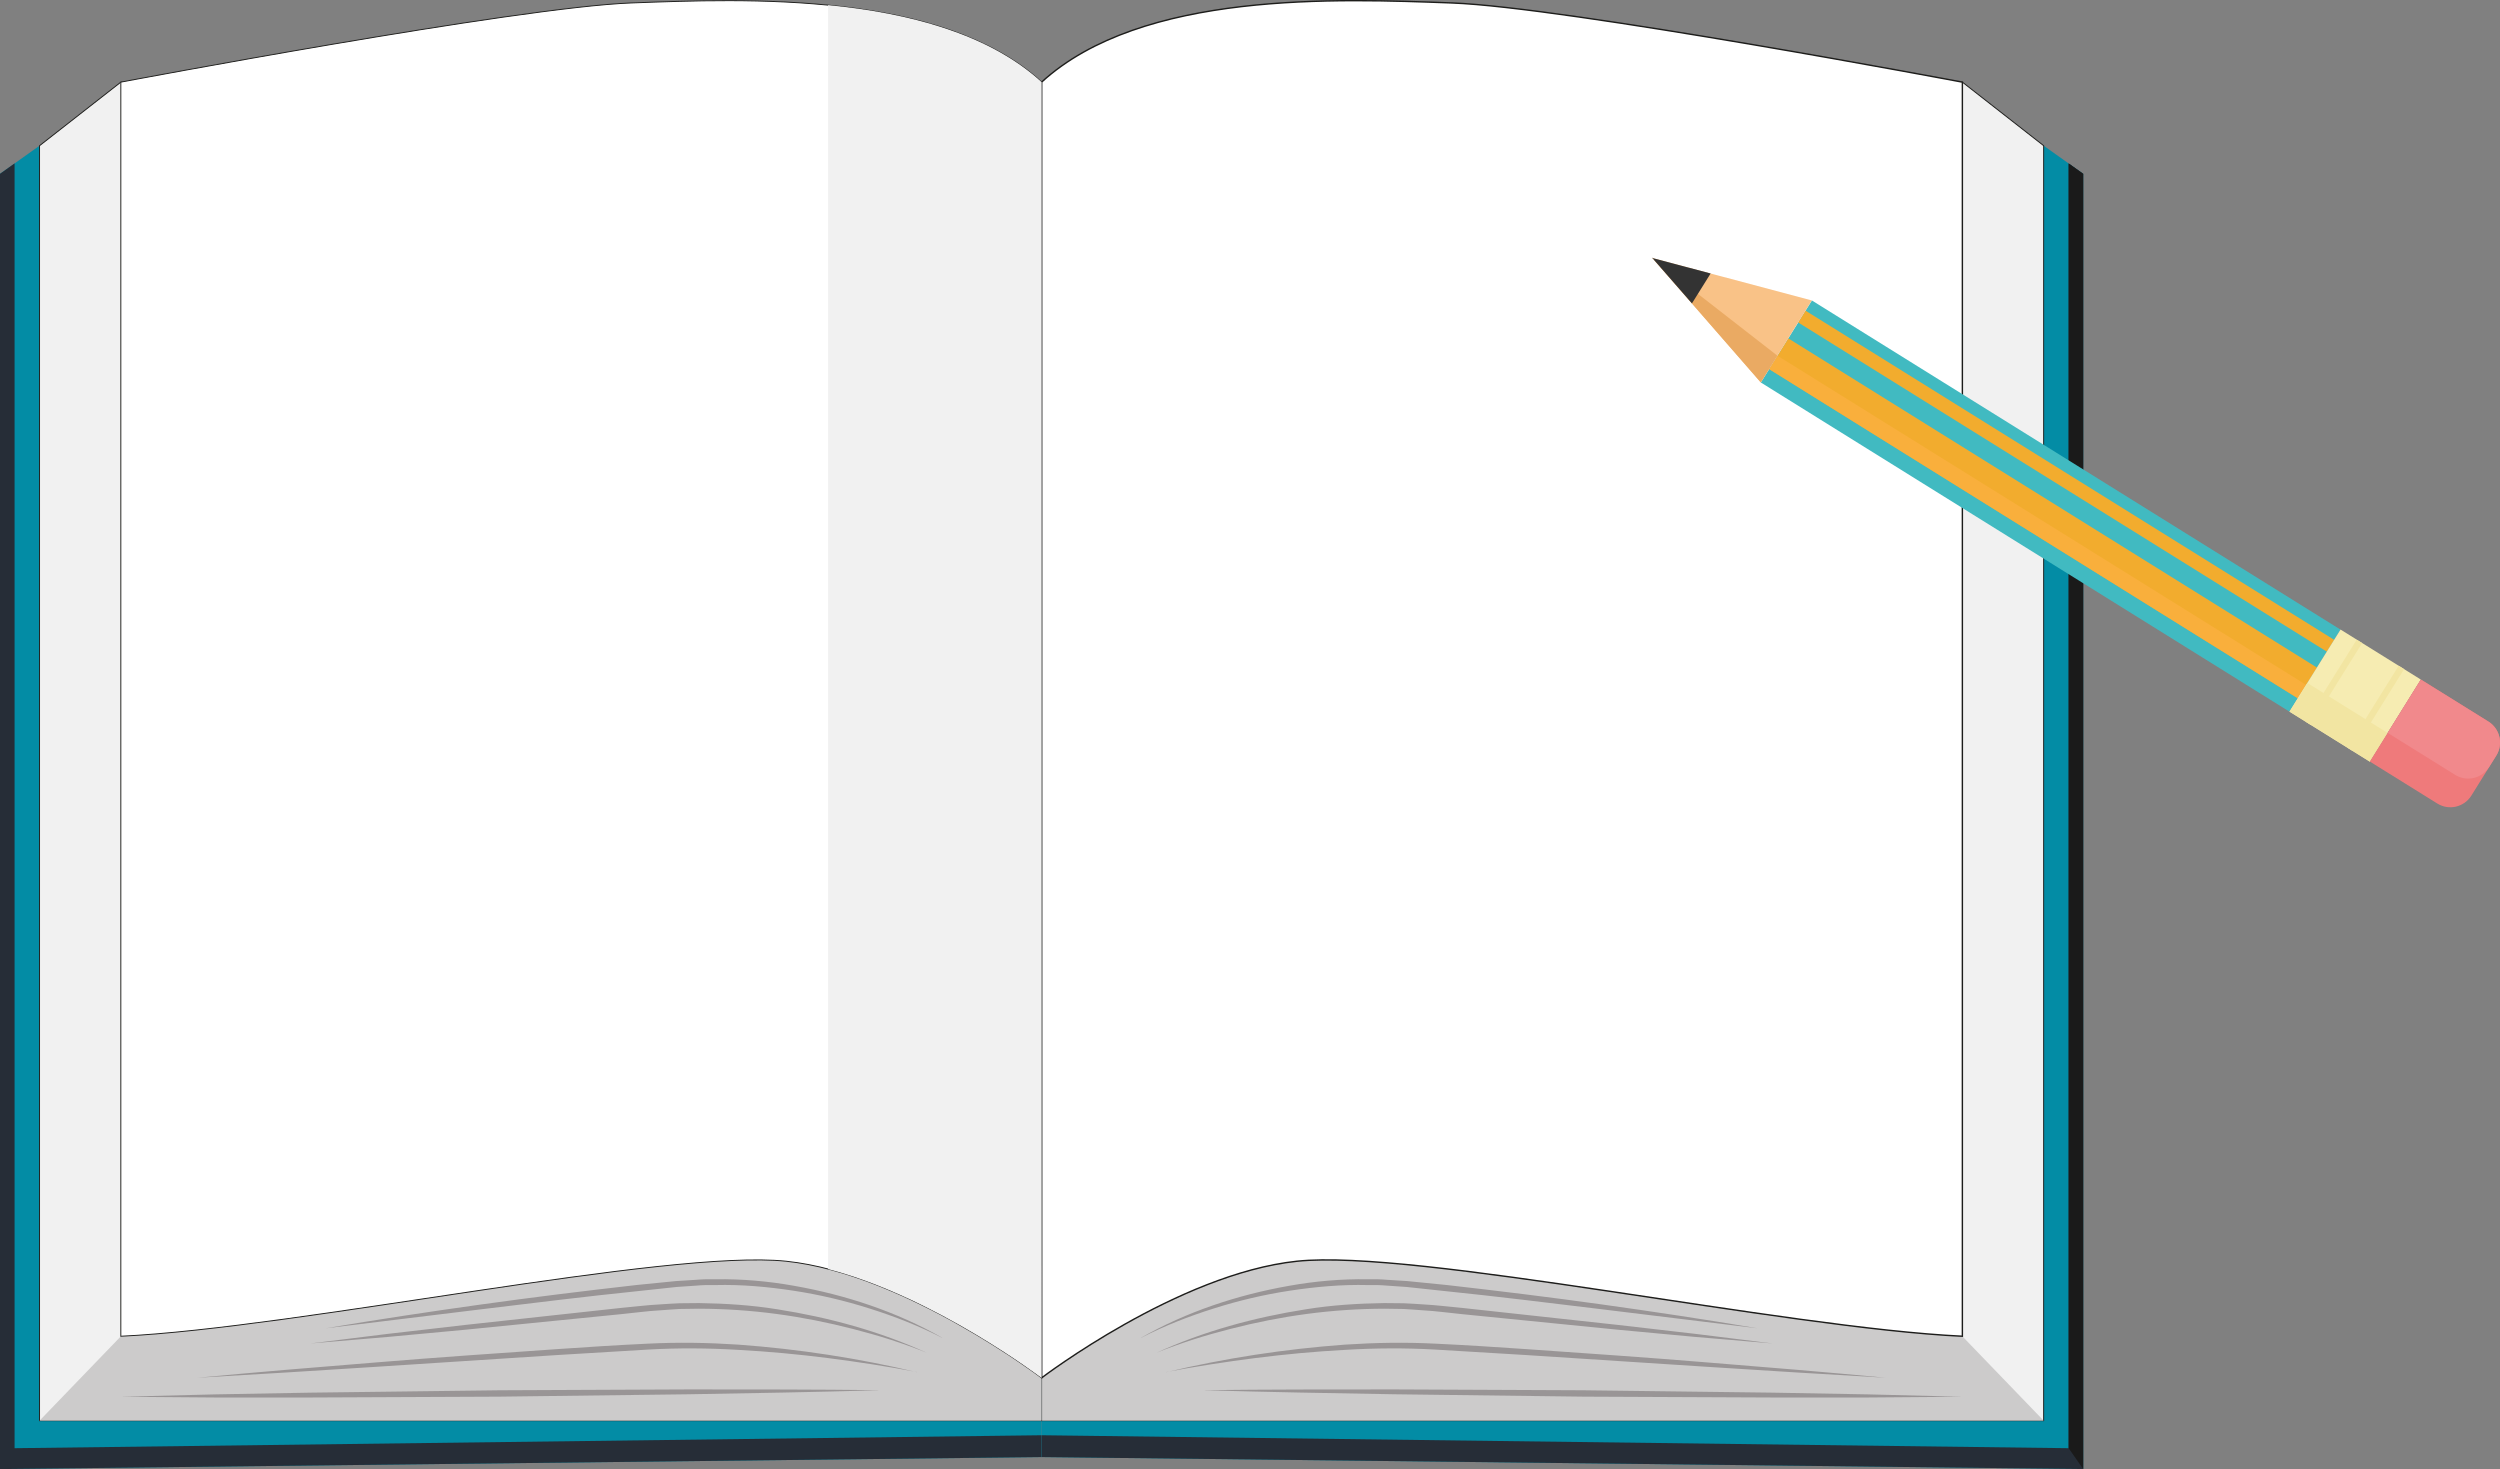 <?xml version="1.0" encoding="UTF-8"?> <svg xmlns="http://www.w3.org/2000/svg" id="Calque_1" viewBox="0 0 262.36 154.17"><rect x="0" y="0" width="262.36" height="154.17" fill="#808080" stroke="none"/><defs><style> .cls-1, .cls-2 { fill: #f1f1f1; } .cls-3, .cls-4 { fill: #fff; } .cls-3, .cls-4, .cls-2 { stroke: #1d1d1b; stroke-miterlimit: 10; } .cls-3, .cls-2 { stroke-width: .1px; } .cls-5 { fill: #41bac1; } .cls-6 { fill: #cccbcb; } .cls-7 { fill: #f9af3c; } .cls-8 { fill: #f2ac2e; } .cls-9 { fill: #f2e5a2; } .cls-10 { fill: #f6ecb2; } .cls-11 { fill: #262d37; } .cls-4 { stroke-width: .15px; } .cls-12 { fill: #038ca5; } .cls-13 { fill: #f9c287; } .cls-14 { fill: #333; } .cls-15 { fill: #eaaa63; } .cls-16 { fill: #f1898c; } .cls-17 { fill: #1a1a1a; } .cls-18 { fill: #999596; } .cls-19 { fill: #ef7a7b; } </style></defs><polygon class="cls-12" points="214.47 15.29 218.62 18.24 218.62 154.17 109.31 152.91 109.31 57.92 214.47 15.29"></polygon><polygon class="cls-2" points="109.31 8.62 109.31 149.09 214.47 149.09 214.47 15.29 205.94 8.62 109.31 8.62"></polygon><path class="cls-6" d="M214.47,149.09l-8.53-8.85s-60.34-19.02-72.04-18.15c-11.7.87-24.59,10.82-24.59,10.82v16.18h105.16Z"></path><path class="cls-4" d="M109.31,8.62v135.98s14.35-10.93,26.79-12.24c12.44-1.31,51.19,7,69.84,7.87V8.62S164.32.75,152.36.31c-11.96-.44-32.53-1.31-43.05,8.31Z"></path><polygon class="cls-11" points="109.31 150.62 217.09 151.98 217.09 17.15 218.62 18.24 218.62 154.17 109.31 152.91 109.31 150.62"></polygon><polygon class="cls-17" points="217.09 151.98 218.62 154.17 218.62 18.24 217.09 17.15 217.09 151.98"></polygon><path class="cls-18" d="M121.33,141.98c4.98-2.28,10.31-3.73,15.73-4.58,2.71-.44,5.46-.61,8.2-.65l2.06.02c.69.02,1.37.08,2.06.12,1.38.07,2.72.25,4.09.37l16.3,1.78,8.14.94,8.14,1.01-8.17-.69-8.16-.76-16.31-1.63c-1.36-.13-2.72-.33-4.07-.4-.68-.04-1.35-.11-2.03-.14l-2.04-.03c-2.72.01-5.43.19-8.13.55-2.7.36-5.37.89-8.01,1.57-2.64.67-5.25,1.49-7.78,2.51Z"></path><path class="cls-18" d="M119.74,140.39c4.78-2.73,10.1-4.49,15.53-5.45,2.72-.49,5.49-.73,8.25-.69h1.04c.35,0,.69.04,1.04.06l2.07.13,4.11.41c5.47.62,10.93,1.29,16.37,2.05,5.45.76,10.88,1.58,16.31,2.5l-16.37-2c-5.46-.66-10.91-1.34-16.38-1.9l-4.1-.44-2.04-.14c-.34-.02-.68-.06-1.02-.06h-1.02c-2.73-.07-5.46.18-8.17.59-2.7.41-5.38,1.04-7.99,1.87-2.61.82-5.18,1.82-7.62,3.08Z"></path><path class="cls-18" d="M122.4,144c6.15-1.47,12.43-2.43,18.75-2.89,3.16-.21,6.34-.26,9.51-.1,3.16.15,6.32.35,9.47.57,6.31.44,12.62.87,18.92,1.39,6.3.5,12.61,1.03,18.9,1.62-6.31-.36-12.63-.75-18.94-1.16l-18.93-1.23-9.46-.57c-3.15-.18-6.3-.16-9.45.03-3.15.17-6.29.46-9.43.86-3.13.4-6.26.88-9.36,1.47Z"></path><path class="cls-18" d="M126.42,145.89c6.63-.08,13.25-.08,19.88-.08l19.88.09,19.88.25,9.94.18,9.94.25-9.94.08h-9.94s-19.88-.09-19.88-.09l-19.88-.25c-6.63-.11-13.25-.23-19.88-.42Z"></path><polygon class="cls-12" points="4.15 15.29 0 18.24 0 154.17 109.31 152.91 109.31 57.92 4.15 15.29"></polygon><polygon class="cls-2" points="109.31 8.62 109.31 149.09 4.15 149.09 4.15 15.29 12.68 8.62 109.31 8.62"></polygon><path class="cls-6" d="M4.15,149.09l8.53-8.85s60.34-19.02,72.04-18.15c11.7.87,24.59,10.82,24.59,10.82v16.18H4.15Z"></path><path class="cls-3" d="M109.31,8.62v135.98s-14.35-10.93-26.79-12.24c-12.44-1.31-51.19,7-69.84,7.87V8.62S54.3.75,66.26.31c11.96-.44,32.53-1.31,43.05,8.31Z"></path><polygon class="cls-11" points="109.31 150.62 1.53 151.98 1.53 17.15 0 18.24 0 154.17 109.31 152.91 109.31 150.62"></polygon><path class="cls-18" d="M97.29,141.98c-4.98-2.28-10.31-3.73-15.73-4.58-2.71-.44-5.46-.61-8.2-.65l-2.06.02c-.69.02-1.37.08-2.06.12-1.38.07-2.72.25-4.09.37l-16.3,1.78-8.14.94-8.14,1.01,8.17-.69,8.16-.76,16.31-1.63c1.36-.13,2.72-.33,4.07-.4.68-.04,1.35-.11,2.03-.14l2.04-.03c2.72.01,5.43.19,8.13.55,2.7.36,5.37.89,8.01,1.57,2.64.67,5.25,1.49,7.78,2.51Z"></path><path class="cls-18" d="M98.88,140.39c-4.78-2.73-10.1-4.49-15.53-5.45-2.72-.49-5.49-.73-8.25-.69h-1.04c-.35,0-.69.04-1.04.06l-2.07.13-4.11.41c-5.47.62-10.93,1.29-16.37,2.05-5.45.76-10.88,1.58-16.31,2.5l16.37-2c5.46-.66,10.91-1.34,16.38-1.9l4.1-.44,2.04-.14c.34-.02.68-.06,1.02-.06h1.02c2.73-.07,5.46.18,8.17.59,2.7.41,5.38,1.04,7.99,1.87,2.61.82,5.18,1.82,7.62,3.08Z"></path><path class="cls-18" d="M96.22,144c-6.15-1.47-12.43-2.43-18.75-2.89-3.16-.21-6.34-.26-9.51-.1-3.16.15-6.32.35-9.47.57-6.31.44-12.62.87-18.92,1.39-6.3.5-12.61,1.03-18.9,1.62,6.31-.36,12.63-.75,18.94-1.16l18.93-1.23,9.46-.57c3.15-.18,6.3-.16,9.45.03,3.15.17,6.29.46,9.43.86,3.13.4,6.26.88,9.36,1.47Z"></path><path class="cls-18" d="M92.2,145.89c-6.63-.08-13.25-.08-19.88-.08l-19.88.09-19.88.25-9.94.18-9.94.25,9.94.08h9.94s19.88-.09,19.88-.09l19.88-.25c6.63-.11,13.25-.23,19.88-.42Z"></path><path class="cls-1" d="M86.9,133.18c11.19,2.89,22.41,11.43,22.41,11.43V8.62c-5.57-5.1-13.97-7.25-22.41-8.08v132.63Z"></path><g><rect class="cls-5" x="210.13" y="20.42" width="10.14" height="65.36" transform="translate(56.38 207.72) rotate(-58.09)"></rect><rect class="cls-8" x="212.5" y="21.71" width="3.8" height="65.36" transform="translate(54.91 207.65) rotate(-58.09)"></rect><rect class="cls-8" x="216.1" y="17.81" width="1.46" height="65.36" transform="translate(59.36 207.87) rotate(-58.09)"></rect><rect class="cls-7" x="213.01" y="22.63" width="1.65" height="65.36" transform="translate(53.86 207.59) rotate(-58.09)"></rect><polygon class="cls-13" points="173.46 27.09 190.14 31.53 187.47 35.81 187.46 35.84 184.78 40.13 173.44 27.12 173.35 27.06 173.41 27.08 173.37 27.03 173.46 27.09"></polygon><polygon class="cls-15" points="173.52 27.21 186.53 37.33 184.78 40.13 173.52 27.21"></polygon><polygon class="cls-14" points="177.56 31.84 173.44 27.12 173.35 27.06 173.41 27.08 173.37 27.03 173.46 27.09 179.52 28.7 177.56 31.84"></polygon><rect class="cls-10" x="242.09" y="68.03" width="10.14" height="9.93" transform="translate(54.55 244.22) rotate(-58.09)"></rect><rect class="cls-9" x="243.64" y="70.83" width="3.55" height="9.93" transform="translate(51.36 244.07) rotate(-58.09)"></rect><rect class="cls-9" x="244.26" y="74.01" width="10.14" height=".67" transform="translate(54.43 246.7) rotate(-58.09)"></rect><rect class="cls-9" x="239.85" y="71.27" width="10.14" height=".67" transform="translate(54.68 241.67) rotate(-58.09)"></rect><path class="cls-19" d="M261.97,79.29l-2.62,4.21c-.76,1.21-2.35,1.58-3.56.83l-7.09-4.41,5.36-8.61,7.09,4.41c1.21.76,1.58,2.35.83,3.56Z"></path><path class="cls-16" d="M261.97,79.29l-.75,1.2c-.76,1.21-2.35,1.58-3.56.83l-7.09-4.41,3.48-5.59,7.09,4.41c1.21.76,1.58,2.35.83,3.56Z"></path></g></svg> 